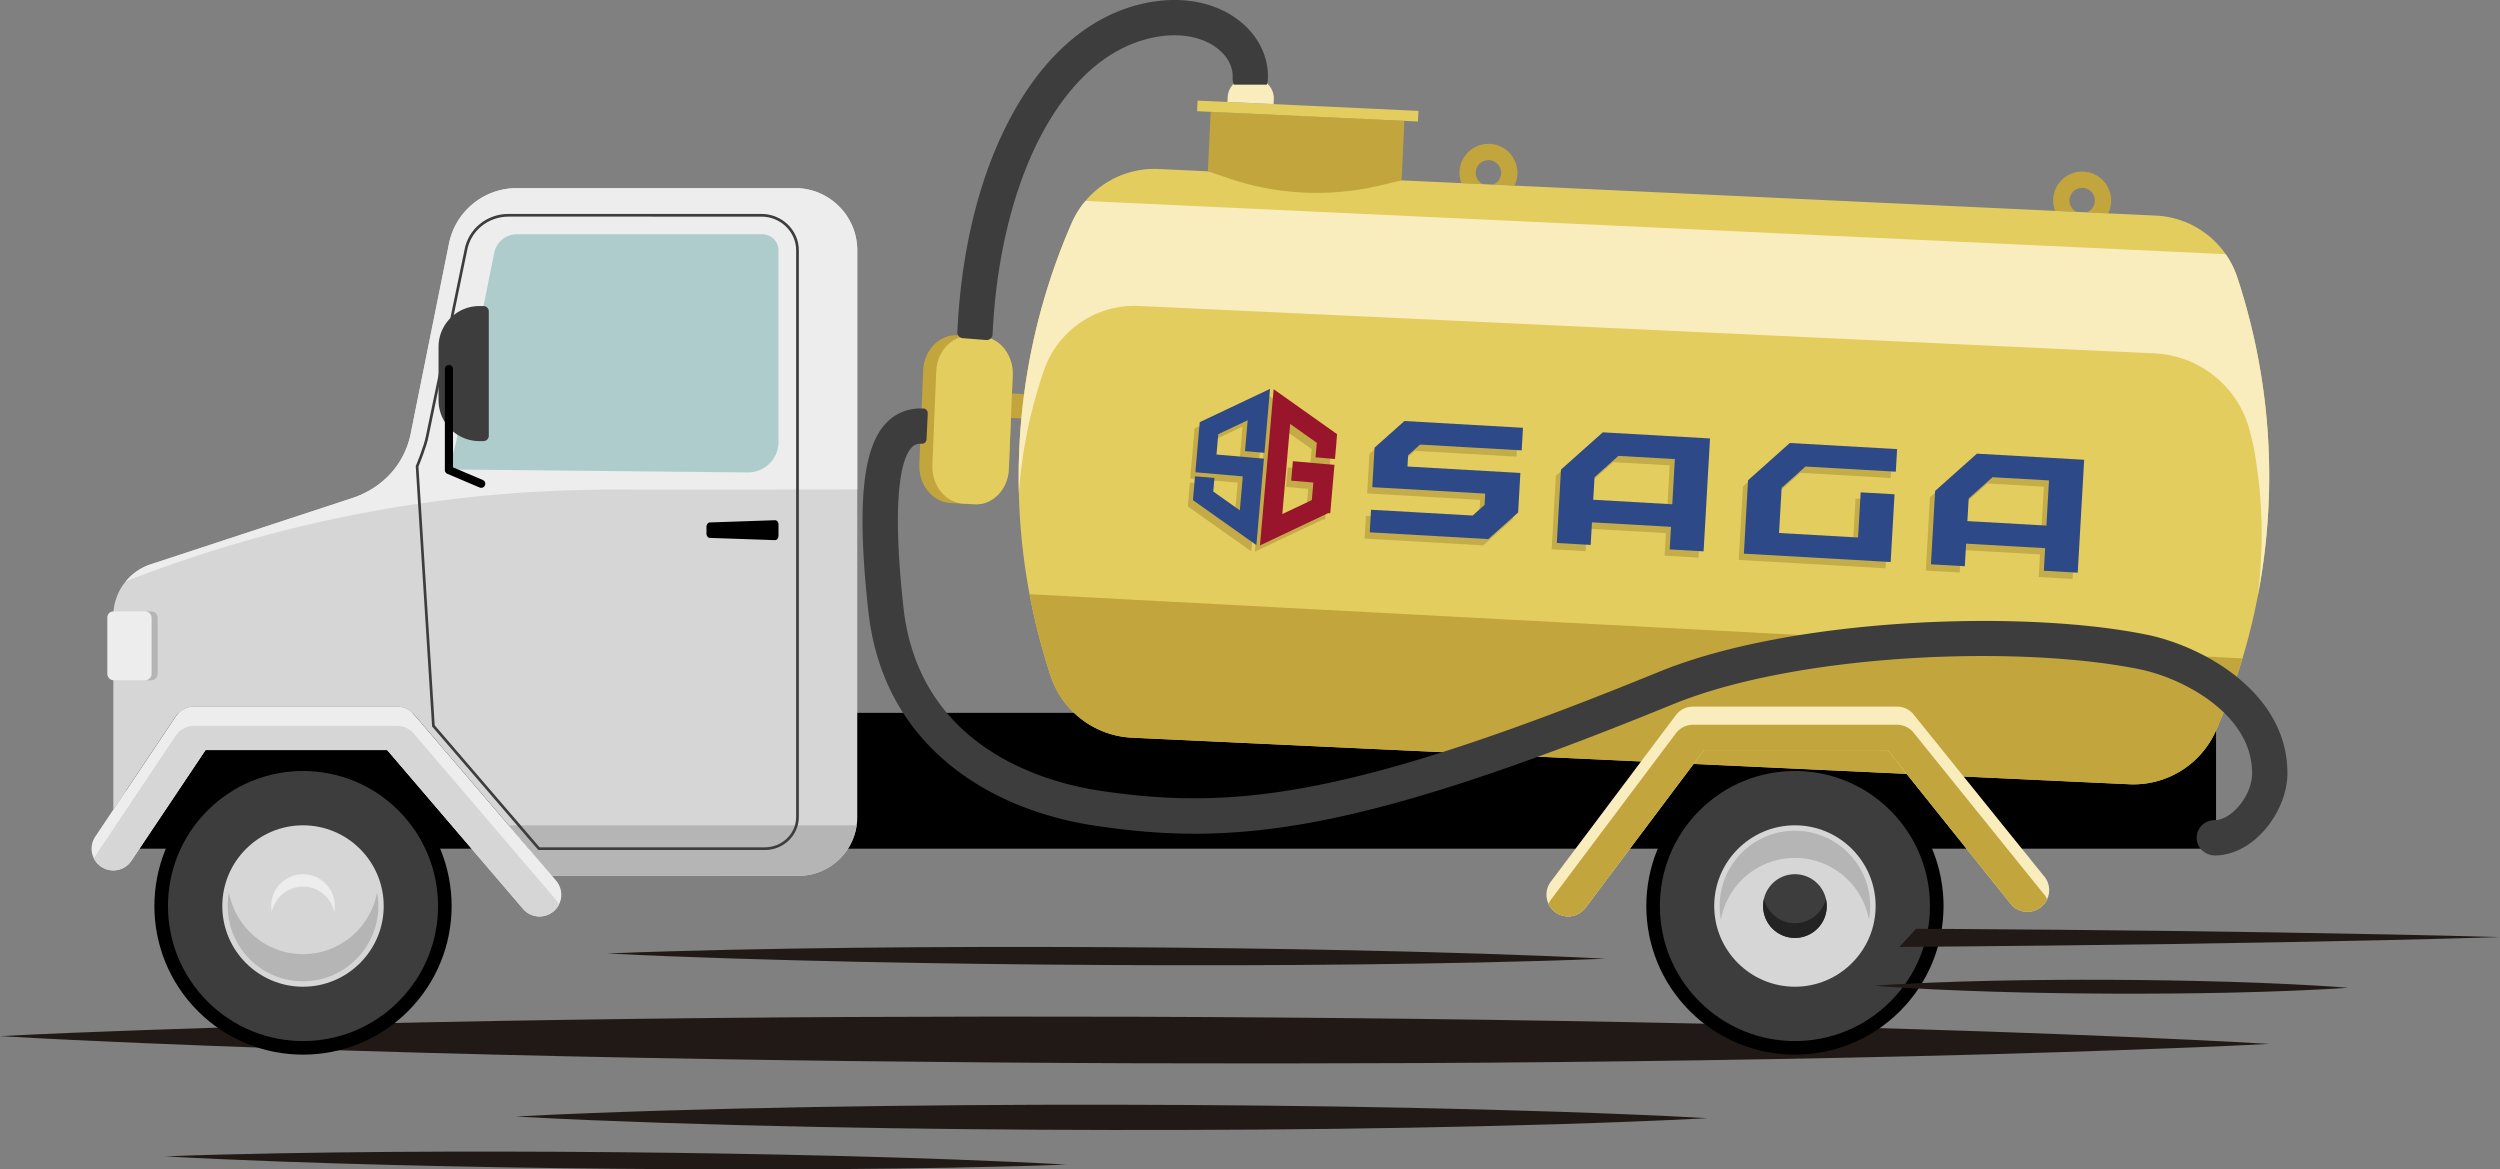 <svg viewBox="0 0 8770.79 4102.56" xmlns="http://www.w3.org/2000/svg" data-name="Capa 1" id="Capa_1"><rect x="0" y="0" width="8770.79" height="4102.56" fill="#808080" stroke="none"/><defs><style>.cls-1{fill:#211915;}.cls-2{fill:#3d3d3d;}.cls-3{fill:#d6d6d6;}.cls-4{fill:#232323;}.cls-5{fill:#b5b5b5;}.cls-6{fill:#ededed;}.cls-7{fill:#aecccc;}.cls-8{fill:#c2a53d;}.cls-9{fill:#e3cd5e;}.cls-10{fill:#f9edbd;}.cls-11,.cls-13{opacity:0.34;}.cls-12,.cls-13{fill:#876b1d;}.cls-14{fill:#2d4988;}.cls-15{fill:#99152b;}</style></defs><title>camion saga amarillo</title><path transform="translate(2816.11 738.92)" d="M3384.71,2430.45" class="cls-1"></path><path transform="translate(2816.11 738.92)" d="M3402.1,2483.36" class="cls-1"></path><path transform="translate(2816.11 738.92)" d="M-2816.11,2896.09c166.06-8.49,332.08-15,498.09-20.93s332-11,498-15.59q497.91-13.49,995.7-20.69,497.79-7.52,995.46-9.88t995.21-.84q497.6,1.62,995.05,7.55t994.84,16.63q248.68,5.35,497.32,12.24t497.26,15.29q248.63,8.52,497.16,19.1c165.71,7.06,331.4,14.76,497,24.46-166,8.55-332.07,15.11-498.09,21s-332,11.11-498,15.68S3817,2968.6,3651,2972s-331.9,6.39-497.82,8.83q-497.8,7.55-995.45,9.82t-995.21.65q-497.56-1.77-995-7.71t-994.83-16.7q-497.37-10.69-994.58-27.44-248.61-8.5-497.19-19C-2484.81,2913.44-2650.5,2905.78-2816.11,2896.09Z" class="cls-1"></path><rect transform="translate(5399.73 4739.47) rotate(-180)" height="476.49" width="7333.41" y="1762.03" x="-2374.89"></rect><circle transform="translate(2110.58 3914.96) rotate(-45)" r="521.4" cy="2439.68" cx="3481.06"></circle><circle transform="translate(2110.58 3914.96) rotate(-45)" r="473.75" cy="2439.68" cx="3481.05" class="cls-2"></circle><path transform="translate(2816.11 738.92)" d="M3481.05,2722.82c156.13,0,283.15-127,283.15-283.14s-127-283.15-283.15-283.15-283.14,127-283.14,283.15S3324.93,2722.82,3481.05,2722.82Z" class="cls-3"></path><path transform="translate(2816.11 738.92)" d="M3481.05,2551.27a111.6,111.6,0,1,0-111.59-111.59A111.72,111.72,0,0,0,3481.05,2551.27Z" class="cls-2"></path><path transform="translate(2816.11 738.92)" d="M3481.05,2500c52.7,0,96.88-36.75,108.51-85.95a111.6,111.6,0,1,1-217,0C3384.18,2463.23,3428.36,2500,3481.05,2500Z" class="cls-4"></path><path transform="translate(2816.11 738.92)" d="M3481.05,2270.9c-129.34,0-237.18,93.49-259.69,216.43a264.5,264.5,0,0,1-4.39-47.65c0-145.62,118.47-264.09,264.08-264.09s264.09,118.47,264.09,264.09a264.5,264.5,0,0,1-4.39,47.65C3718.24,2364.39,3610.4,2270.9,3481.05,2270.9Z" class="cls-5"></path><circle transform="translate(577.54 213.89) rotate(-45)" r="521.4" cy="2439.68" cx="-1753.06"></circle><circle transform="translate(577.54 213.89) rotate(-45)" r="473.75" cy="2439.68" cx="-1753.06" class="cls-2"></circle><path transform="translate(2816.11 738.92)" d="M-1753.06,2722.82c156.13,0,283.15-127,283.15-283.14s-127-283.15-283.15-283.15-283.14,127-283.14,283.15S-1909.18,2722.82-1753.06,2722.82Z" class="cls-3"></path><path transform="translate(2816.11 738.92)" d="M-1753.06,2371.49a111.77,111.77,0,0,0-109.44,89.89,111.59,111.59,0,0,1-2.15-21.7,111.72,111.72,0,0,1,111.59-111.6,111.72,111.72,0,0,1,111.6,111.6,111,111,0,0,1-2.16,21.71A111.75,111.75,0,0,0-1753.06,2371.49Z" class="cls-6"></path><path transform="translate(2816.11 738.92)" d="M-1753.06,2608.46c129.34,0,237.19-93.5,259.7-216.43a264.33,264.33,0,0,1,4.39,47.65c0,145.61-118.47,264.08-264.09,264.08s-264.08-118.47-264.08-264.08a264.33,264.33,0,0,1,4.39-47.65C-1990.24,2515-1882.4,2608.46-1753.06,2608.46Z" class="cls-5"></path><path transform="translate(2816.11 738.92)" d="M-1422.62,1740h-713.14a76.23,76.23,0,0,0-63.35,33.82l-219.42,327.65V1421.92a190.47,190.47,0,0,1,131-180.94L-1580,1008.4c77.68-25.53,144-79.6,179.94-153a305.56,305.56,0,0,0,26.64-82.16l131.14-650.81A242.92,242.92,0,0,1-1002.92-79h976C93.69-79,191.43,18.76,191.43,139.33v1988c0,114-92.44,206.46-206.46,206.46H-879.46l-485.23-567.15A76.24,76.24,0,0,0-1422.62,1740Z" class="cls-3"></path><path transform="translate(2816.11 738.92)" d="M189.34,2156.53C175.16,2256.74,89.09,2333.82-15,2333.82H-879.46l-151.68-177.29Z" class="cls-5"></path><path transform="translate(2816.11 738.92)" d="M-2374.89,1300.74a190.09,190.09,0,0,1,87.35-59.76L-1580,1008.4c77.68-25.53,144-79.6,179.94-153a305.56,305.56,0,0,0,26.64-82.16l131.14-650.81A242.92,242.92,0,0,1-1002.92-79h976C93.69-79,191.43,18.76,191.43,139.33v838.8l-867.29.82A4671.94,4671.94,0,0,0-2374.89,1300.74Z" class="cls-6"></path><path transform="translate(2816.11 738.92)" d="M-2481.87,2196.06l63.34-94.6,219.42-327.65a76.23,76.23,0,0,1,63.35-33.82h713.14a76.24,76.24,0,0,1,57.93,26.68l485.23,567.15,14.24,16.65A76.22,76.22,0,0,1-873.59,2458a75.9,75.9,0,0,1-49.53,18.31,76,76,0,0,1-58-26.68l-99.05-115.77-377.6-441.35H-2095l-260.13,388.43c-.56.84-1.19,1.59-1.78,2.39a76.17,76.17,0,0,1-104,18.54A76.24,76.24,0,0,1-2481.87,2196.06Z" class="cls-6"></path><path transform="translate(2816.11 738.92)" d="M-2418.53,2169.21l219.42-327.66a76.26,76.26,0,0,1,63.35-33.82h713.14a76.24,76.24,0,0,1,57.93,26.68l485.23,567.16,14.24,16.64a76.15,76.15,0,0,1,10.34,15.8A76.09,76.09,0,0,1-873.59,2458a75.9,75.9,0,0,1-49.53,18.31,76,76,0,0,1-58-26.68l-99.05-115.77-377.6-441.35H-2095l-260.13,388.43c-.56.84-1.19,1.59-1.78,2.39a76.17,76.17,0,0,1-104,18.54,75.8,75.8,0,0,1-25.81-29.46,77.24,77.24,0,0,1,4.89-8.57Z" class="cls-3"></path><path transform="translate(2816.11 738.92)" d="M-1299.25,1810.84l-1-1.21-57.37-913.15.43-1c.29-.68,28.89-69.42,35.48-105.56L-1187,140.33l.47-2.47c13.08-73.19,78-126.31,154.45-126.31h887.18c72.46,0,131.41,57.33,131.41,127.78v1988c0,63.92-53.48,115.93-119.22,115.93H-927.46ZM-1032.06,21.08c-71.79,0-132.8,49.82-145.08,118.52L-1312.4,791.72c-6.38,35-31.84,97.28-35.6,106.38l57,907.74,367.89,427.92h790.4C-72.21,2233.76-23,2186-23,2127.36v-1988c0-65.2-54.68-118.25-121.88-118.25Z" class="cls-2"></path><path transform="translate(2816.11 738.92)" d="M-84.95,811.59V139.33A56.3,56.3,0,0,0-141.25,83h-861.67a80.76,80.76,0,0,0-79.72,67.08l-.64,3.42-130.94,649.84c-5.94,32.69-23.46,80.51-32.76,104.62l1054,10.56A107,107,0,0,0-84.95,811.59Z" class="cls-7"></path><rect transform="translate(-1907.44 3792.61) rotate(-180)" rx="21.07" height="241.51" width="155.57" y="1406.09" x="-2439.56" class="cls-6"></rect><path transform="translate(2816.11 738.92)" d="M-2284,1624.7V1429a22.9,22.9,0,0,0-22.9-22.9h21A22.9,22.9,0,0,1-2263,1429V1624.7a22.9,22.9,0,0,1-22.9,22.9h-21A22.91,22.91,0,0,0-2284,1624.7Z" class="cls-5"></path><path transform="translate(2816.11 738.92)" d="M-325.87,1148.23l228.51,7.82c6.8.23,12.41-6.39,12.41-14.63v-40.63c0-8.25-5.61-14.86-12.41-14.63L-325.87,1094c-6.53.22-11.73,6.71-11.73,14.63v25C-337.6,1141.53-332.4,1148-325.87,1148.23Z"></path><path transform="translate(437.26 1882.35) rotate(-180)" d="M-1258.79,334.79h14.1A143.39,143.39,0,0,1-1101.3,478.18V665.44a143.2,143.2,0,0,1-143.2,143.2h-14.29a18.77,18.77,0,0,1-18.77-18.77V353.56A18.77,18.77,0,0,1-1258.79,334.79Z" class="cls-2"></path><path transform="translate(2816.11 738.92)" d="M-1127.85,972.55a14.29,14.29,0,0,0,13.16-8.72,14.28,14.28,0,0,0-7.57-18.74l-104.54-44.38V555.9a14.29,14.29,0,0,0-14.29-14.3,14.3,14.3,0,0,0-14.3,14.3V910.17a14.29,14.29,0,0,0,8.72,13.16l113.24,48.08A14.28,14.28,0,0,0-1127.85,972.55Z"></path><rect transform="translate(4271 2142.95) rotate(-177.33)" height="85.77" width="171.55" y="642.15" x="658.05" class="cls-8"></rect><path transform="translate(2816.11 738.92)" d="M4504.86,6.07a44.2,44.2,0,0,0,13.91-8.52,44.22,44.22,0,0,0,14.48-30.8,44.23,44.23,0,0,0-11.55-32,44.22,44.22,0,0,0-30.81-14.48c-.7,0-1.4,0-2.1,0a44.53,44.53,0,0,0-44.4,42.39,44.23,44.23,0,0,0,11.55,32,44.44,44.44,0,0,0,13,9.78L4393.89.89a101.11,101.11,0,0,1-6.62-41h0a101,101,0,0,1,33.1-70.42,100.61,100.61,0,0,1,73.19-26.38A101,101,0,0,1,4564-103.78a101,101,0,0,1,26.38,73.19A101.32,101.32,0,0,1,4580,9.58Z" class="cls-8"></path><path transform="translate(2816.11 738.92)" d="M2421.89-91.19a44.49,44.49,0,0,0,28.37-39.33,44.53,44.53,0,0,0-42.35-46.5c-.7,0-1.4,0-2.1,0a44.54,44.54,0,0,0-44.41,42.4A44.5,44.5,0,0,0,2386-92.87l-75.09-3.5a101.14,101.14,0,0,1-6.62-41h0a101.84,101.84,0,0,1,106.3-96.8,101.77,101.77,0,0,1,96.8,106.29,100.82,100.82,0,0,1-10.45,40.16Z" class="cls-8"></path><path transform="translate(2816.11 738.92)" d="M1155.76,1849.12l3498,163.34A316.75,316.75,0,0,0,4959,1822.59l.75-1.71A2226.31,2226.31,0,0,0,5033.2,234.65h0A316.74,316.74,0,0,0,4747.13,17.39L1248.75-146A316.74,316.74,0,0,0,943.68,43.69h0A2226.31,2226.31,0,0,0,869,1629.87l.58,1.77A316.78,316.78,0,0,0,1155.76,1849.12Z" class="cls-9"></path><path transform="translate(2816.11 738.92)" d="M5051.14,1571.05a2228.29,2228.29,0,0,1-91.43,249.83l-.75,1.71a316.75,316.75,0,0,1-305.16,189.87l-3498-163.34a316.77,316.77,0,0,1-286.15-217.49l-.58-1.76a2228.87,2228.87,0,0,1-72.94-284Z" class="cls-8"></path><path transform="translate(2816.11 738.92)" d="M943.68,43.69h0a316.34,316.34,0,0,1,48.44-77.61L4992.2,152.86a316.23,316.23,0,0,1,41,81.79h0a2226.18,2226.18,0,0,1,71.42,1118.64,1703,1703,0,0,0,13.89-207.57q.34-75.73-5.76-150.83c-4.36-50-10.86-99.63-19.19-148.76-3.64-20.43-9.62-46.12-16.87-74.13a362.37,362.37,0,0,0-333.88-271.14L1179.52,334.47a336,336,0,0,0-332.78,225q-3.21,9.22-6.33,18.48c-15.51,47.36-29.28,95.48-41,144.28q-17.22,73.26-28,148.33-8.65,59.84-12.95,120.5A2225.86,2225.86,0,0,1,943.68,43.69Z" class="cls-10"></path><path transform="translate(2816.11 738.92)" d="M1421.48-137.91l76.11,25.64A957.76,957.76,0,0,0,2023-87.74l78.17-18.43,9.74-208.75-679.69-31.74Z" class="cls-8"></path><rect transform="translate(6374.38 123.11) rotate(-177.33)" height="37.31" width="775.74" y="-368.08" x="1384.08" class="cls-9"></rect><path transform="translate(2816.11 738.92)" d="M518,1025.74l85.68,4.53c62.83,3.33,116.64-52.24,119.58-123.48l13.56-329.37c2.93-71.24-46.07-132.25-108.91-135.58l-85.68-4.53C479.36,434,425.55,489.55,422.62,560.79L409.06,890.16C406.12,961.4,455.13,1022.41,518,1025.74Z" class="cls-8"></path><path transform="translate(2816.11 738.92)" d="M588.06,439.74l39.81,2.1c62.84,3.33,111.84,64.34,108.91,135.58L723.22,906.79c-2.94,71.24-56.75,126.81-119.58,123.48l-39.81-2.1C501,1024.84,452,963.83,454.92,892.59l13.57-329.37C471.42,492,525.23,436.41,588.06,439.74Z" class="cls-9"></path><path transform="translate(2816.11 738.92)" d="M2685.55,2476.28a76.13,76.13,0,0,0,61-30.47l415.52-553.34H3806l435.37,543.83a76.24,76.24,0,1,0,110.72-104.84l-457.92-567.65a76.23,76.23,0,0,0-55.36-23.82H3124a76.23,76.23,0,0,0-61,30.46l-438.39,583.8a76.25,76.25,0,0,0,60.9,122Z" class="cls-10"></path><path transform="translate(2816.11 738.92)" d="M3063,1834.18a76.23,76.23,0,0,1,61-30.46h714.78a76.23,76.23,0,0,1,55.36,23.82l457.92,567.65a76.24,76.24,0,0,1,13.86,20.57,76.15,76.15,0,0,1-124.58,20.54L3806,1892.47H3162.1l-415.52,553.34a76.26,76.26,0,0,1-130.23-13.88,76.26,76.26,0,0,1,8.3-13.95Z" class="cls-8"></path><path transform="translate(5980.07 -28.75) rotate(-177.33)" d="M1492-464h162a0,0,0,0,1,0,0v16.93a69.66,69.66,0,0,1-69.66,69.66h-22.71A69.65,69.65,0,0,1,1492-447.09V-464a0,0,0,0,1,0,0Z" class="cls-10"></path><path transform="translate(2816.11 738.92)" d="M644,454l-82.61-6.51c-10.7-.84-19.34-9.81-18.88-20.53,0-.07,0-.14,0-.2,14.18-304,84.13-574.23,202.3-781.47,126-220.92,296.8-352.21,494-379.68,121-16.83,234,13.26,309.93,82.58,56.24,51.3,86.62,120.73,83.36,190.47a61.24,61.24,0,0,1-4.13,19.42H1512.52a61.88,61.88,0,0,1-4.12-25.2c1.56-33.3-13.75-66.38-43.1-93.16-48.67-44.4-125-63.15-209.34-51.39-157.76,22-297.29,132-403.51,318.32-107,187.61-173.08,445.39-186.16,725.88,0,1-.12,2-.21,3A20.54,20.54,0,0,1,644,454Z" class="cls-2"></path><path transform="translate(2816.11 738.92)" d="M292,746.14c34.17-36.36,79.6-54.3,131.52-51.89h.17c8.87.44,15.47,8.47,15.06,17.34l-4.23,90.56c-.42,8.84-7.69,16.2-16.54,15.86h-.24c-19.67-1-28.61,5.7-35.45,13-30.17,32.11-74,147.48-29,559.47,54.42,497.45,501.8,616.78,691.62,645,466.2,69.3,878.46,24.45,1960.37-417.86C3466.1,1429.2,4276.71,1398,4716,1487.87c198.37,40.58,493.36,203.61,492.93,486.41-.19,129.06-112.13,284.63-251.79,288.07-33.22.81-63.26-22.8-66.37-55.89a62,62,0,0,1,61.67-67.95c61.85,0,132.48-87.58,132.6-164.41.31-207-241.43-333.66-393.87-364.85-421.84-86.3-1198.71-57-1639,123C2207.73,2077.49,1758.37,2186,1376,2186c-119.65,0-232.8-10.64-349.35-28-136-20.21-333.57-72.61-502.84-207.48C353.8,1815,255,1631.12,230.12,1403.93,190,1037.23,209.08,834.36,292,746.14Z" class="cls-2"></path><g class="cls-11"><path transform="translate(2816.11 738.92)" d="M1971.36,1150.66l4.51-79.22,356.51,20.32,41.87-37.36,2.26-39.61-396.12-22.58,7.9-138.64L2093,760.18l415.93,23.71-4.51,79.22-356.51-20.32L2106,880.15l-2.26,39.61,396.12,22.58L2492,1081l-104.67,93.39Z" class="cls-12"></path><path transform="translate(2816.11 738.92)" d="M2627.65,1188.07l14.68-257.48,146.54-130.75,376.32,21.45-22.58,396.13-118.83-6.78,4.51-79.22L2751,1115.61l-4.52,79.23Zm405.16-135.88,9-158.45-198.06-11.28L2760,957.17l-4.52,79.22Z" class="cls-12"></path><path transform="translate(2816.11 738.92)" d="M3284,1225.47,3298.63,968l146.54-130.74,376.32,21.45L3817,937.92l-316.9-18.06-83.74,74.71-9,158.45,277.29,15.8,9-158.45,118.84,6.78-13.55,237.67Z" class="cls-12"></path><path transform="translate(2816.11 738.92)" d="M3940.25,1262.87l14.67-257.48,146.55-130.74,376.32,21.45-22.58,396.12-118.84-6.77,4.52-79.22-277.29-15.81-4.51,79.23ZM4345.4,1127l9-158.45-198.06-11.29L4072.63,1032l-4.51,79.23Z" class="cls-12"></path></g><polygon points="4665.55 1632.31 4670.85 1571.58 4670.59 1571.55 4672.9 1545.16 4450.29 1387.43 4443.64 1463.49 4409.06 1859.42 4402.47 1934.88 4402.42 1935.48 4641.88 1822.09 4648.92 1822.71 4663.76 1652.77 4653.24 1651.85 4595.57 1646.82 4517.87 1640.03 4511.92 1708.21 4589.62 1715 4584.25 1776.47 4480.73 1825.48 4508.35 1509.33 4601.8 1575.55 4597.36 1626.35 4665.55 1632.31" class="cls-13"></polygon><polygon points="4188.41 1533.56 4184.43 1579.14 4176.23 1673.02 4176.73 1673.06 4176.22 1678.89 4342.13 1693.38 4331.72 1812.47 4238.52 1746.43 4242.67 1698.88 4174.49 1692.93 4173.82 1700.58 4168.53 1761.11 4167.18 1776.64 4389.78 1934.37 4389.83 1933.78 4396.43 1858.31 4410.31 1699.34 4416.27 1631.15 4348.08 1625.2 4249.86 1616.62 4256.09 1545.2 4359.34 1496.32 4349.87 1604.74 4418.05 1610.69 4431.01 1462.39 4437.65 1386.33 4191.07 1503.08 4188.41 1533.56" class="cls-13"></polygon><path transform="translate(2816.11 738.92)" d="M1989.36,1128.66l4.51-79.22,356.51,20.32,41.87-37.36,2.26-39.61-396.12-22.58,7.9-138.64L2111,738.18l415.93,23.71-4.51,79.22-356.51-20.32L2124,858.15l-2.26,39.61,396.12,22.58L2510,1059l-104.67,93.39Z" class="cls-14"></path><path transform="translate(2816.11 738.92)" d="M2645.65,1166.07l14.68-257.48,146.54-130.75,376.32,21.45-22.58,396.13-118.83-6.78,4.51-79.22L2769,1093.61l-4.52,79.23Zm405.16-135.88,9-158.45-198.06-11.28L2778,935.17l-4.52,79.22Z" class="cls-14"></path><path transform="translate(2816.11 738.92)" d="M3302,1203.47,3316.63,946l146.54-130.74,376.32,21.45L3835,915.92l-316.9-18.06-83.74,74.71-9,158.45,277.29,15.8,9-158.45,118.84,6.78-13.55,237.67Z" class="cls-14"></path><path transform="translate(2816.11 738.92)" d="M3958.25,1240.87l14.67-257.48,146.55-130.74,376.32,21.45-22.58,396.12-118.84-6.77,4.52-79.22-277.29-15.81-4.51,79.23ZM4363.4,1105l9-158.45-198.06-11.29L4090.63,1010l-4.51,79.23Z" class="cls-14"></path><polygon points="4683.55 1610.31 4688.85 1549.58 4688.59 1549.55 4690.9 1523.16 4468.29 1365.43 4461.64 1441.49 4427.06 1837.42 4420.47 1912.88 4420.42 1913.48 4659.88 1800.09 4666.92 1800.71 4681.76 1630.77 4671.24 1629.85 4613.57 1624.82 4535.87 1618.03 4529.92 1686.21 4607.62 1693 4602.25 1754.47 4498.73 1803.48 4526.35 1487.33 4619.8 1553.55 4615.36 1604.35 4683.55 1610.31" class="cls-15"></polygon><polygon points="4206.41 1511.56 4202.43 1557.14 4194.23 1651.02 4194.73 1651.06 4194.22 1656.89 4360.13 1671.38 4349.72 1790.47 4256.52 1724.43 4260.67 1676.88 4192.49 1670.93 4191.82 1678.58 4186.53 1739.11 4185.18 1754.64 4407.78 1912.37 4407.83 1911.78 4414.43 1836.31 4428.31 1677.34 4434.27 1609.15 4366.08 1603.2 4267.86 1594.62 4274.09 1523.2 4377.34 1474.32 4367.87 1582.74 4436.05 1588.69 4449.01 1440.39 4455.65 1364.33 4209.07 1481.08 4206.41 1511.56" class="cls-14"></polygon><path transform="translate(2816.11 738.92)" d="M-1006.63,3178.13c87.42-4.8,174.8-8.5,262.08-11.92s174.63-6.37,261.91-9q261.83-7.86,523.41-12.34t523-6.49q261.44-2,522.69-1.61t522.39,3q261.12,2.68,522.06,7.9,130.49,2.63,260.9,6.08t260.77,7.75q130.37,4.35,260.6,9.77c86.86,3.64,173.69,7.64,260.45,12.71-87.42,4.83-174.8,8.6-262.11,12s-174.62,6.41-261.9,9.07-174.53,5-261.75,7-174.45,3.84-261.69,5.41q-261.58,4.64-523,6.45t-522.63,1.46q-261.25-.39-522.39-3.06t-522-7.94q-261-5.31-521.67-13.81-130.37-4.35-260.61-9.74C-833,3187.15-919.88,3183.17-1006.63,3178.13Z" class="cls-1"></path><path transform="translate(2816.11 738.92)" d="M-685.56,2606.18c72.38-3.1,144.93-5.42,217.43-7.55s145.15-3.92,217.79-5.5q217.92-4.68,436.22-7t436.9-2.82q218.61-.49,437.46.64t438,3.89q219.12,2.79,438.56,7.36,109.73,2.31,219.53,5.19t219.72,6.37q109.92,3.52,219.92,7.81c73.37,2.87,146.77,6,220.3,9.88-72.39,3.12-144.91,5.5-217.45,7.59s-145.14,3.95-217.78,5.54-145.3,2.92-218,4.09-145.44,2.13-218.22,2.94q-218.28,2.39-436.91,2.79t-437.43-.74q-218.85-1.16-438-3.94t-438.56-7.39q-219.45-4.65-439.24-11.55-109.93-3.53-219.93-7.78C-538.64,2613.15-612,2610-685.56,2606.18Z" class="cls-1"></path><path transform="translate(2816.11 738.92)" d="M-2236.71,3318q98.43-4,197-6.26,98.51-2.62,197.11-4.38,197.19-3.6,394.54-5t394.82-1.11q197.46.27,395.07,2.06t395.3,5.07q197.71,3.33,395.51,8.27,99,2.54,197.89,5.56t198,6.67q99,3.63,198.06,8t198.22,9.91q-98.38,4-196.95,6.3-98.52,2.64-197.11,4.4t-197.23,3.05q-98.61,1.21-197.29,2-197.32,1.45-394.81,1.08t-395.08-2.13q-197.6-1.82-395.31-5.12t-395.56-8.33q-197.85-5-395.87-12.18-99-3.63-198.12-8T-2236.71,3318Z" class="cls-1"></path><path transform="translate(2816.11 738.92)" d="M5318.15,2732.66q-51.84,2.65-103.69,4.7-103.72,4-207.51,6.29t-207.67,3q-103.83.83-207.77.41T4383.64,2745q-103.94-1.6-208-4.81-52-1.56-104.06-3.59t-104.06-4.51q-52-2.51-104.14-5.62c-34.72-2.09-69.47-4.37-104.21-7.24,34.5-2.57,69-4.53,103.59-6.33s69.12-3.35,103.68-4.73,69.18-2.55,103.75-3.6,69.15-1.94,103.75-2.69q103.81-2.2,207.66-3t207.78-.33q103.92.47,207.89,2.19t208,4.81q104,3.08,208.14,8.07,52,2.54,104.14,5.61c34.73,2.09,69.46,4.35,104.21,7.2C5387.26,2728.94,5352.68,2730.9,5318.15,2732.66Z" class="cls-1"></path><path transform="translate(2816.11 738.92)" d="M3906.13,2519.39q82.9.45,165.78,1,169.53,1.11,339.09,2.65,385.92,3.39,771.83,9.48,193,3,385.92,7,193,3.66,385.93,9.27-192.93,5.77-385.91,10.13t-385.9,7.86q-385.89,6.9-771.8,11.22-177.48,2-355,3.55-104.37.88-208.75,1.65" class="cls-1"></path></svg>